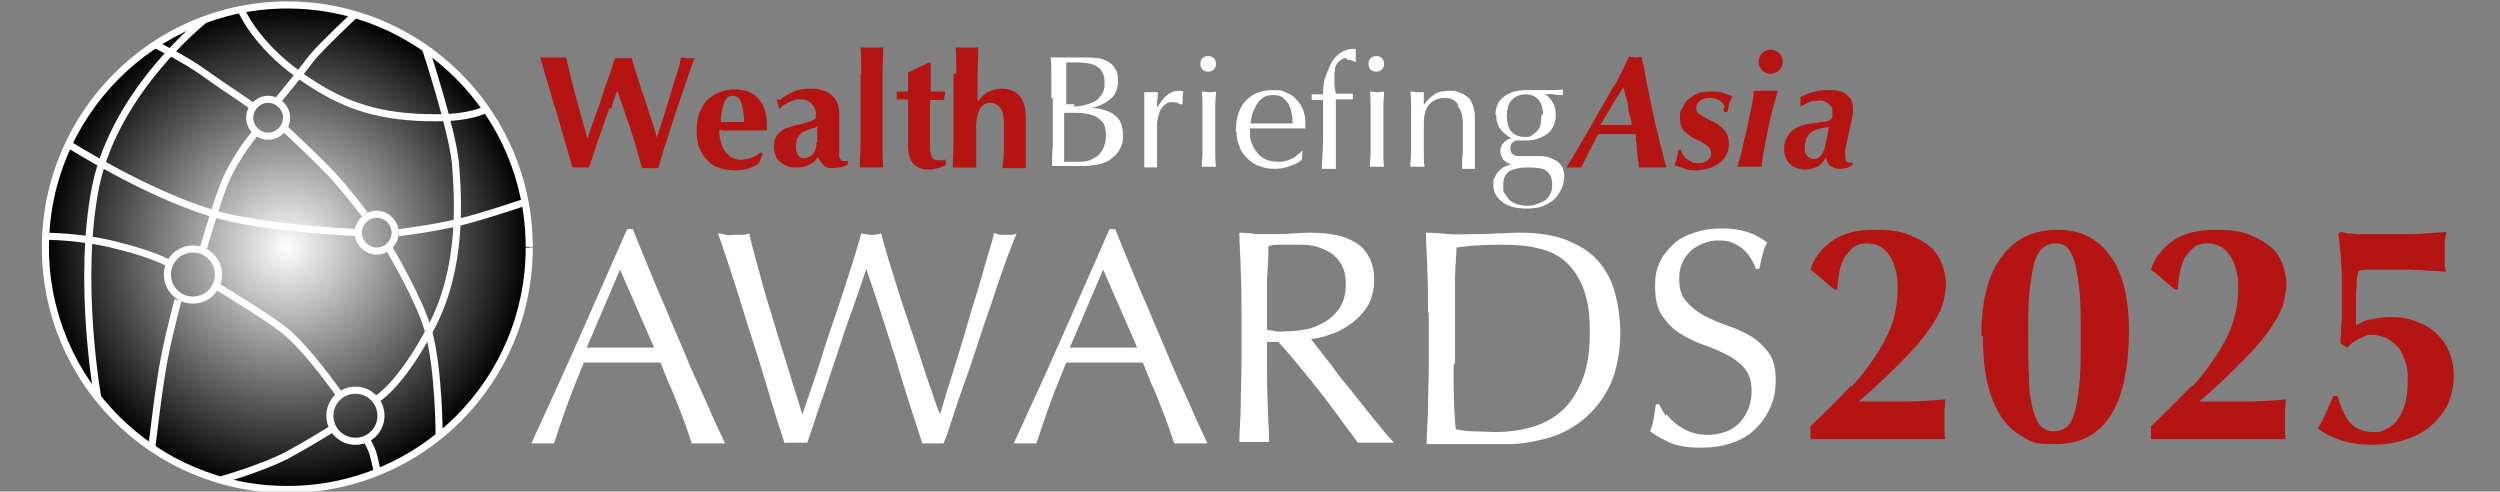 <svg viewBox="0 0 352.4 69.3" xmlns="http://www.w3.org/2000/svg" xmlns:xlink="http://www.w3.org/1999/xlink"><rect x="0" y="0" width="352.4" height="69.3" fill="#808080" stroke="none"/><radialGradient id="a" cx="40.5" cy="34.9" gradientUnits="userSpaceOnUse" r="34.1"><stop offset="0" stop-color="#fff"/><stop offset="1"/></radialGradient><path d="m102 62.5c-.4 0-.8 0-1.1 0h-2.3c-.4 0-.7 0-1.1 0-.2-.7-.5-1.5-.8-2.4s-.7-1.9-1.1-2.9-.8-2.1-1.3-3.1c-.4-1-.8-2-1.2-3-.9 0-1.9 0-2.8 0s-1.9 0-2.8 0-1.8 0-2.6 0c-.9 0-1.7 0-2.6 0-.9 2.2-1.8 4.4-2.5 6.4s-1.3 3.7-1.7 5c-.5 0-1 0-1.6 0s-1.1 0-1.6 0c2.3-5 4.6-10 6.8-15s4.4-10 6.7-15.2h.8c.7 1.7 1.4 3.5 2.2 5.4s1.6 3.9 2.5 5.9c.8 2 1.7 4 2.5 5.9.8 2 1.6 3.8 2.4 5.5s1.4 3.2 2 4.5 1.1 2.3 1.4 3zm-19.2-13.5h2.3 2.3s1.6 0 2.4 0h2.4l-4.8-11-4.7 11z" fill="#fff"/><path d="m110.6 62.5c-.2-.7-.6-1.9-1.1-3.4-.5-1.6-1-3.3-1.6-5.3s-1.2-4-1.9-6.1-1.3-4.2-1.9-6.1-1.2-3.7-1.7-5.2c-.5-1.6-.9-2.7-1.2-3.5.4 0 .7.1 1.1.2s.7 0 1.1 0 .7 0 1.1 0c.3 0 .7 0 1.1-.2.5 2.2 1.1 4.2 1.6 6.1s1.1 3.9 1.7 5.8c.6 2 1.2 4 1.9 6.2s1.4 4.6 2.3 7.4c.3-.8.6-1.8 1.1-3.2s1-2.9 1.5-4.5c.5-1.7 1.1-3.4 1.7-5.2s1.2-3.5 1.7-5.1 1-3.1 1.4-4.4.7-2.4.9-3.1c.6.1 1 .2 1.4.2s.8 0 1.4-.2c.2.8.5 1.8.9 3.2s.9 2.9 1.4 4.5c.5 1.7 1.1 3.4 1.7 5.2s1.2 3.5 1.7 5.1 1 3.1 1.5 4.4c.4 1.3.8 2.4 1.1 3.1.2-.6.5-1.6.9-3 .4-1.3.9-2.8 1.4-4.5s1.1-3.5 1.6-5.3 1.1-3.6 1.6-5.3.9-3.2 1.3-4.5.7-2.3.8-2.9c.3 0 .5.1.8.2h.8s.5 0 .8 0c.2 0 .5 0 .8-.2-.3.7-.7 1.8-1.3 3.3-.5 1.5-1.2 3.3-1.8 5.2s-1.4 4-2.1 6.2-1.4 4.3-2.1 6.2c-.7 2-1.3 3.7-1.8 5.3s-.9 2.7-1.2 3.4c-.5 0-.9 0-1.5 0s-1 0-1.5 0c-1.3-4-2.6-8-3.8-12.1-1.3-4-2.6-8.2-4.1-12.5-.2.7-.5 1.5-.9 2.7-.4 1.1-.8 2.4-1.3 3.7s-1 2.9-1.5 4.4c-.5 1.6-1.1 3.2-1.6 4.8s-1.1 3.2-1.6 4.7c-.5 1.6-1 3-1.4 4.2-.5 0-1 0-1.5 0s-1.1 0-1.5 0z" fill="#fff"/><path d="m170 62.5c-.4 0-.8 0-1.1 0h-2.3c-.4 0-.7 0-1.1 0-.2-.7-.5-1.5-.8-2.4s-.7-1.9-1.1-2.9-.8-2.1-1.3-3.1c-.4-1-.8-2-1.2-3-.9 0-1.9 0-2.8 0s-1.9 0-2.8 0-1.8 0-2.6 0c-.9 0-1.7 0-2.6 0-.9 2.2-1.8 4.4-2.5 6.4s-1.3 3.7-1.7 5c-.5 0-1 0-1.6 0s-1.1 0-1.6 0c2.3-5 4.6-10 6.8-15s4.4-10 6.7-15.2h.8c.7 1.7 1.4 3.5 2.2 5.4s1.6 3.9 2.5 5.9c.8 2 1.7 4 2.5 5.9.8 2 1.6 3.8 2.4 5.5s1.4 3.2 2 4.5 1.1 2.3 1.4 3zm-19.1-13.5h2.3 2.3s1.6 0 2.4 0h2.4l-4.8-11-4.7 11z" fill="#fff"/><path d="m175 44c0-1.9 0-3.8-.1-5.6 0-1.8-.2-3.7-.2-5.6.8 0 1.7.1 2.5.2h2.5s1.7 0 2.5-.1c.8 0 1.6-.1 2.5-.1 1.2 0 2.4.1 3.5.3s2 .6 2.9 1.1c.8.5 1.5 1.2 1.9 2.1.5.9.7 1.9.7 3.2s-.3 2.6-.9 3.6-1.4 1.8-2.3 2.5c-.9.6-1.8 1.2-2.9 1.5-1 .4-1.9.6-2.8.7.3.4.8 1 1.4 1.8s1.3 1.6 2 2.6 1.5 1.9 2.3 2.9 1.6 2 2.3 2.9 1.5 1.8 2.1 2.6c.7.8 1.2 1.4 1.6 1.8-.4 0-.9 0-1.3 0h-2.5c-.4 0-.8 0-1.3 0-.4-.6-1.1-1.5-2-2.7s-1.8-2.5-2.9-3.9-2.2-2.8-3.3-4.1c-1.1-1.4-2.1-2.5-3-3.5h-1.6v3.1c0 1.9 0 3.8.1 5.6 0 1.8.2 3.7.2 5.4-.7 0-1.4 0-2.1 0s-1.5 0-2.1 0c0-1.8.2-3.6.2-5.4s.1-3.7.1-5.6v-7.4zm3.5 2.5c.4 0 .8.1 1.3.2s1 0 1.6 0c.9 0 1.8-.1 2.8-.3s1.8-.6 2.7-1.1c.8-.5 1.5-1.2 2-2s.8-1.9.8-3.2-.2-2-.6-2.8c-.4-.7-1-1.3-1.6-1.7-.7-.4-1.4-.7-2.2-.9s-1.5-.2-2.3-.2-1.8 0-2.5 0-1.2 0-1.7.2c0 1.6-.1 3.2-.2 4.7v4.7 2.5z" fill="#fff"/><path d="m201.3 44c0-1.9 0-3.8-.1-5.6 0-1.8-.2-3.7-.2-5.6 1.1 0 2.2.1 3.3.2s2.2 0 3.3 0 2.2 0 3.3-.1c1.1 0 2.2-.1 3.3-.1 2.5 0 4.7.3 6.5 1s3.3 1.6 4.4 2.8 2 2.7 2.5 4.5.8 3.8.8 6-.5 5.3-1.5 7.3-2.3 3.6-3.8 4.8-3.2 2.1-5.1 2.6-3.6.8-5.3.8-1.9 0-2.9 0-1.9 0-2.9 0h-2.9c-.9 0-1.9 0-2.9 0 0-1.8.2-3.6.2-5.4s.1-3.7.1-5.6v-7.4zm3.6 7.4c0 3.1 0 6.2.3 9.1.6.1 1.4.3 2.5.3 1 0 2.1.1 3.2.1 1.6 0 3.2-.2 4.7-.6s3-1.1 4.2-2.1c1.3-1 2.3-2.5 3.1-4.3s1.2-4.1 1.2-7-.3-4.6-.9-6.2-1.5-2.9-2.5-3.8-2.4-1.6-3.9-1.9c-1.5-.4-3.1-.5-4.9-.5s-2.5 0-3.6.1c-1.1 0-2.1.2-3 .3 0 1.4-.2 2.8-.2 4.3v4.6 7.4z" fill="#fff"/><path d="m234.9 58.4c.4.5.9 1 1.4 1.4.6.4 1.2.8 2 1.1s1.6.4 2.5.4 1.8-.2 2.6-.5 1.4-.8 1.9-1.3c.5-.6.9-1.2 1.2-2s.4-1.6.4-2.4c0-1.3-.3-2.4-1-3.2s-1.5-1.4-2.5-1.9-2.1-1-3.3-1.4-2.3-1-3.3-1.6-1.8-1.5-2.5-2.5-1-2.4-1-4.1.2-2.3.6-3.3 1.1-1.8 1.9-2.6 1.8-1.3 3-1.7 2.4-.6 3.9-.6 2.6.2 3.6.5 1.9.8 2.8 1.5c-.3.5-.5 1-.6 1.6-.2.5-.3 1.2-.5 2.1h-.5c-.1-.4-.3-.8-.6-1.3s-.6-.9-1-1.3-.9-.7-1.5-1-1.3-.4-2.1-.4-1.5.1-2.2.4-1.3.6-1.8 1.1-.9 1-1.2 1.7-.4 1.4-.4 2.2c0 1.4.3 2.4 1 3.2s1.5 1.4 2.5 2c1 .5 2.1 1 3.3 1.4s2.3.9 3.3 1.5 1.8 1.4 2.5 2.3c.7 1 1 2.2 1 3.8s-.2 2.6-.7 3.8-1.2 2.2-2.1 3.1-2 1.6-3.3 2c-1.3.5-2.8.7-4.5.7s-3.2-.2-4.3-.7-2-1-2.8-1.6c.3-.7.4-1.3.5-1.8s.2-1.2.3-2h.5c.2.5.5 1 .9 1.6z" fill="#fff"/><path d="m85.9 15.2c-.3 1-.7 1.9-1 2.9-.4 1-.7 2-1 2.9-.3 1-.6 1.8-.9 2.6-.3 0-.7 0-1.1 0h-.6c-.2 0-.4 0-.6 0-.2-.6-.4-1.4-.7-2.4s-.6-2-.9-3.1-.6-2.2-1-3.3c-.3-1.1-.6-2.1-.9-3.1-.3-.9-.5-1.7-.7-2.4s-.3-1.1-.4-1.2h1s.6 0 .9 0 .6 0 .9 0h.9c.2 1 .5 1.9.7 3 .3 1 .5 2 .8 3s.5 1.9.8 2.9.5 1.8.7 2.5c.3-.9.7-2 1.1-3.1s.8-2.2 1.1-3.2.7-2 1-2.9.5-1.6.7-2.1h.6s.4 0 .6 0 .4 0 .6 0 .4 0 .6 0c0 .3.2.8.3 1.3.2.6.4 1.2.6 1.8.2.7.4 1.4.7 2.1.2.7.5 1.5.7 2.2s.5 1.4.7 2.1.4 1.2.5 1.7c.3-.9.6-2 1-3.1.3-1.1.7-2.2 1-3.3s.6-2 .9-2.9.4-1.5.5-2c.4 0 .7.1.9.1s.3 0 .5 0h.5c-.1.3-.3.7-.5 1.4-.2.6-.5 1.4-.8 2.3s-.6 1.8-1 2.9-.7 2.1-1 3.1-.7 2.1-1 3.1-.6 1.9-.8 2.7c-.3 0-.7 0-1.1 0h-.6c-.2 0-.4 0-.6 0-.5-1.8-1-3.6-1.6-5.4s-1.2-3.6-1.9-5.5c-.3.8-.6 1.6-.9 2.6z" fill="#b41412"/><path d="m101.4 18.2c0 .6 0 1.2.2 1.7.1.5.3 1 .6 1.4s.6.7.9.9c.4.2.8.3 1.3.3 1 0 2-.3 2.8-1l.3.2-.5 1.3c-.4.3-.8.5-1.3.7s-1.2.3-2.1.3-1.4-.1-2.1-.3-1.2-.5-1.7-1-.9-1.1-1.2-1.8-.4-1.6-.4-2.5.1-1.8.4-2.5.6-1.3 1.1-1.8 1-.8 1.7-1.1c.6-.2 1.3-.4 2.1-.4 1.5 0 2.6.4 3.4 1.3s1.2 2.1 1.2 3.7v.5.3h-6.4zm3.5-1c0-1.1-.2-2-.4-2.7s-.7-1-1.2-1-.6.1-.8.3-.4.5-.5.9-.2.7-.3 1.2-.1.9-.1 1.3h3.5z" fill="#b41412"/><path d="m109.9 14.1c.6-.5 1.3-.9 2-1.2s1.4-.4 2.2-.4 1.1 0 1.7.2c.5.1.9.3 1.3.6s.7.7.9 1.1c.2.5.3 1 .3 1.7v2.7 2.4s0 .6 0 .8.1.4.2.5.2.2.4.2h.6v.5c-.4.2-.8.3-1.1.4-.3 0-.6.1-1 .1-.6 0-1-.1-1.3-.4s-.6-.7-.8-1.2c-.3.5-.7.9-1.2 1.1-.5.3-1 .4-1.7.4s-1.1 0-1.5-.2-.7-.4-1-.6c-.3-.3-.5-.6-.6-.9-.1-.4-.2-.7-.2-1.1s0-.9.2-1.3.4-.7.7-.9c.3-.3.6-.5 1-.6s.9-.3 1.4-.4c.6-.1 1.1-.3 1.5-.4s.6-.2.8-.3.3-.2.3-.4c0-.1 0-.3 0-.5 0-.5-.2-1-.6-1.4s-.9-.6-1.6-.6-.5 0-.8.1-.5.2-.8.3c-.2.1-.5.3-.7.4s-.4.3-.5.5h-.2l-.3-1.3zm5.3 6.1c0-.6 0-1.1 0-1.5 0-.3 0-.6 0-.9-.3.2-.6.3-1 .4s-.7.3-1 .4c-.3.2-.5.4-.7.7s-.3.7-.3 1.3.1 1 .3 1.3.5.4.9.4.9-.2 1.2-.6.5-.9.5-1.7z" fill="#b41412"/><path d="m121.4 10.4c0-1.2 0-2.5-.1-3.7h.7.9s.6 0 .9 0h.7c0 1.3-.1 2.5-.1 3.7v4 1.5 4c0 1.2 0 2.4.1 3.7-.2 0-.4 0-.7 0h-1.9c-.3 0-.5 0-.7 0 0-1.2.1-2.4.1-3.7 0-1.2 0-2.6 0-4v-1.5c0-1.5 0-2.8 0-4z" fill="#b41412"/><path d="m133.1 13.5v.6h-2v1.1s0 .9 0 1.4v1.3 1.1 1.9c0 .5.1.8.2 1.1s.2.4.4.5c.2 0 .4.1.6.1s.5 0 .6 0 .3 0 .4-.2v.9c-.3.1-.7.3-1.1.4s-.9.2-1.3.2c-1.9 0-2.9-1.1-2.9-3.4s0-.9 0-1.5c0-.5 0-1.1 0-1.7s0-1.1 0-1.7 0-1.1 0-1.6h-1.6c0-.2 0-.3 0-.5s0-.4 0-.6h1.6c0-.4 0-.8 0-1.2s0-.9 0-1.5c.5-.2 1-.4 1.5-.7.5-.2 1-.5 1.5-.7l.2.2v.8s0 .7 0 1 0 .7 0 1.1v1h2v.6z" fill="#b41412"/><path d="m134.8 10.4c0-1.2 0-2.5-.1-3.7h.7.9s.6 0 .9 0h.7c0 1.3-.1 2.5-.1 3.7v4c.4-.6.9-1.1 1.4-1.4.6-.3 1.2-.5 1.9-.5 1.1 0 2 .3 2.6 1s.9 1.7.9 3.2 0 1.4 0 2v1.8s0 1 0 1.6 0 1.1 0 1.6c-.2 0-.4 0-.7 0h-1.9c-.3 0-.5 0-.7 0 .1-.8.2-1.7.2-2.8s0-2.3 0-3.6-.2-1.6-.5-2.1c-.3-.4-.8-.7-1.4-.7s-1.2.3-1.5.9-.5 1.4-.5 2.4v.9.9 1.3 1.4 1.3c-.2 0-.4 0-.7 0h-1.9c-.3 0-.5 0-.7 0 0-1.2.1-2.4.1-3.7 0-1.2 0-2.6 0-4v-1.5c0-1.5 0-2.8 0-4z" fill="#b41412"/><path d="m148.2 13.9c0-1 0-2 0-2.9 0-1 0-1.9-.1-2.9h1.2s.8 0 1.2 0 .8 0 1.2 0 .8 0 1.2 0c.6 0 1.2 0 1.8.1.6 0 1.1.3 1.5.5s.8.6 1 1c.3.4.4.9.4 1.6 0 1.1-.3 2-1 2.6s-1.6 1.1-2.7 1.3c1.3.1 2.4.4 3.2 1s1.2 1.5 1.2 2.8-.2 1.5-.5 2.1-.8 1-1.3 1.4c-.6.4-1.2.6-1.8.7-.7.1-1.3.2-2 .2s-.7 0-1.1 0-.7 0-1.1 0h-1.1c-.4 0-.7 0-1.1 0 0-1 0-1.9.1-2.9 0-1 0-1.9 0-2.9v-3.9zm3.1 1.1c.5 0 1 0 1.6-.2.5-.1 1-.3 1.4-.5s.7-.6 1-1 .4-.9.4-1.6-.1-1.1-.3-1.5-.5-.7-.9-.9c-.3-.2-.7-.3-1.2-.4-.4 0-.9-.1-1.3-.1s-.7 0-1 0-.5 0-.7 0v2.1 2.1 1.7h1.2zm-1.3 3.2v2.3 2.3h1 1.2s.9 0 1.4-.2c.4-.2.8-.4 1.2-.7.3-.3.6-.7.8-1.2s.3-1 .3-1.6-.1-1.2-.3-1.6-.6-.7-1-1c-.4-.2-1-.4-1.6-.5s-1.3-.1-2-.1h-1z" fill="#fff"/><path d="m166.1 14.5c-.2 0-.4-.1-.7-.1-.4 0-.7 0-1 .2s-.5.4-.7.7-.3.6-.4 1-.2.8-.2 1.2v2.5 2.3 1.3c-.3 0-.6 0-.9 0s-.6 0-.9 0c0-.5 0-1.2 0-2.1s0-2 0-3.2v-.7c0-.6 0-1.3 0-2 0-.8 0-1.6 0-2.6h.5.5s.3 0 .4 0h.5c0 .5 0 1-.1 1.3v.9c.9-1.6 1.9-2.4 3-2.4s.3 0 .3 0 .2 0 .4.1c0 .2-.1.5-.1.8v1h-.2s-.2 0-.4-.1z" fill="#fff"/><path d="m169.2 9c0-.3.1-.6.3-.8s.5-.3.8-.3.6.1.8.3.3.5.3.8-.1.6-.3.8-.5.3-.8.3-.6-.1-.8-.3-.3-.5-.3-.8zm.3 8.1c0-.7 0-1.4 0-2.1s0-1.4-.1-2.1c.4 0 .8.1 1 .1s.6 0 1-.1c0 .6-.1 1.3-.1 2.1s0 1.4 0 2.1v2.3 2.1s0 1.4.1 2c-.3 0-.7 0-1 0s-.7 0-1 0c0-.6.1-1.3.1-2s0-1.4 0-2.1z" fill="#fff"/><path d="m174.2 18.6c0-1.8.4-3.3 1.3-4.3s2.2-1.6 3.8-1.6 1.5.1 2.1.4c.6.2 1.1.6 1.4 1 .4.4.7.9.9 1.4.2.6.3 1.1.3 1.8s0 .3 0 .4v.4c-.8 0-1.6 0-2.4 0s-1.6 0-2.4 0-1 0-1.5 0-1 0-1.5 0v.3.3c0 .6 0 1.1.3 1.6.2.5.4.9.8 1.3.3.4.7.7 1.2.9s1 .3 1.7.3.6 0 .9-.1c.3 0 .6-.2.9-.3s.6-.3.8-.5c.3-.2.5-.4.7-.6h.1s-.1 1.2-.1 1.2c-.4.4-1 .7-1.7.9-.7.3-1.4.4-2.1.4s-1.5-.1-2.2-.4c-.7-.2-1.2-.6-1.7-1.1s-.9-1-1.1-1.7c-.3-.6-.4-1.3-.4-2.1zm5.2-5.2c-.6 0-1 .1-1.4.4s-.7.6-.9 1-.4.8-.6 1.3c-.1.5-.2.9-.2 1.3h1.4 1.5s1 0 1.5 0h1.5c0-.4 0-.8-.1-1.3s-.2-.9-.4-1.3-.5-.7-.8-1c-.4-.3-.8-.4-1.4-.4z" fill="#fff"/><path d="m189.9 8.2c-.3 0-.6 0-.8.2-.2.1-.4.3-.6.5-.1.2-.3.4-.3.7s-.1.6-.1.9 0 .7 0 1.2.1 1 .2 1.5h1.2s.8 0 1.2 0v.2.2s0 .2 0 .2v.2c-.4 0-.8 0-1.2 0s-.8 0-1.2 0v4.9 4.9c-.2 0-.3 0-.5 0h-.5c-.3 0-.6 0-1 0 .1-1.6.2-3.2.2-4.8s0-3.2 0-4.9c-.3 0-.5 0-.8 0s-.5 0-.8 0c0 0 0-.1 0-.2 0 0 0-.1 0-.2s0-.1 0-.2c0 0 0-.1 0-.2h.8.8c0-.4 0-.9.1-1.4 0-.5.2-1 .4-1.5s.4-1 .6-1.4.5-.8.8-1.1.6-.5 1-.7.8-.3 1.3-.3.3 0 .4 0v.9.9h-.1c-.4-.2-.8-.3-1.2-.3z" fill="#fff"/><path d="m192.9 9c0-.3.1-.6.3-.8s.5-.3.8-.3.6.1.8.3.3.5.3.8-.1.6-.3.8-.5.3-.8.3-.6-.1-.8-.3-.3-.5-.3-.8zm.3 8.1c0-.7 0-1.4 0-2.1s0-1.4-.1-2.1c.4 0 .8.1 1 .1s.6 0 1-.1c0 .6-.1 1.3-.1 2.1v2.1 2.3 2.1c0 .7 0 1.4.1 2-.3 0-.7 0-1 0s-.7 0-1 0c0-.6.1-1.3.1-2s0-1.4 0-2.1z" fill="#fff"/><path d="m205.5 14.7c-.4-.6-1-.9-1.8-.9s-1.8.3-2.3 1c-.5.6-.7 1.5-.7 2.7v1.9 2.1c0 .7 0 1.4.1 2-.3 0-.7 0-1 0s-.7 0-1 0c0-.6.1-1.3.1-2s0-1.4 0-2.1v-2.3c0-.7 0-1.4 0-2.1s0-1.4-.1-2.1c.4 0 .8.1 1 .1s.2 0 .4 0 .3 0 .5 0v1.8c.4-.6.9-1.1 1.5-1.5s1.3-.5 2.1-.5.8 0 1.3.2c.4.1.8.3 1.2.6s.6.7.8 1.2.3 1.1.3 1.9 0 1.3 0 2v2.2 1.5.7.7c-.3 0-.6 0-.9 0s-.6 0-.9 0c0-.8 0-1.6.1-2.4 0-.8 0-1.7 0-2.5v-1.4c0-1.1-.2-2-.7-2.5z" fill="#fff"/><path d="m210.8 16.3c0-.6.1-1.2.3-1.6s.5-.8.9-1.1.9-.5 1.4-.7c.5-.1 1.1-.2 1.7-.2s.6 0 .8 0h1 .9.7c.8 0 1.4 0 1.8-.1v.2.2s0 .2 0 .2v.2c-.4 0-.9 0-1.3-.1s-.8 0-1.2 0c.5.3.8.7 1.1 1.2s.4 1.1.4 1.7c0 1.1-.4 2-1.1 2.6-.8.6-1.8 1-3 1s-.4 0-.6 0-.4 0-.6 0-.5 0-.8.3c-.2.2-.3.4-.3.7s0 .7.3.9c.2.2.5.3 1 .3h1.2 1.2c.7 0 1.3 0 1.8.2s.9.4 1.2.6c.3.3.5.5.7.9.1.3.2.7.2 1.1s-.1 1.1-.3 1.6-.5 1-.9 1.5c-.4.4-1 .8-1.7 1.1s-1.5.4-2.4.4c-1.5 0-2.6-.3-3.4-.9s-1.3-1.4-1.3-2.4 0-.7.2-1.1.3-.6.6-.9.5-.5.8-.6.6-.3.9-.3c-.5-.2-.8-.4-1.1-.7-.2-.3-.4-.7-.4-1.1s0-.5.1-.7c0-.2.2-.4.4-.6.1-.2.3-.3.5-.4s.4-.2.6-.2c-.7-.3-1.2-.8-1.6-1.3s-.6-1.2-.6-2.1zm8 9.7c0-.9-.3-1.5-.8-1.9s-1.4-.5-2.6-.5-2 .2-2.6.5c-.6.4-.9 1-.9 2s0 .9.3 1.3.4.7.7.9.6.4 1 .5.8.2 1.3.2.9 0 1.3-.2c.4-.1.8-.3 1.2-.5.3-.2.6-.5.8-.9s.3-.8.3-1.3zm-1.3-9.8c0-.9-.2-1.7-.7-2.2s-1-.7-1.8-.7-1.4.3-1.9.8-.7 1.3-.7 2.2.2 1.7.6 2.2 1.1.8 1.9.8.8 0 1.1-.3c.3-.2.6-.4.8-.7s.4-.6.4-1 .1-.8.1-1.2z" fill="#fff"/><path d="m234.7 23.6c-.2 0-.5 0-.8 0h-2.1c-.3 0-.6 0-.8 0 0-.3 0-.7-.1-1.1s-.1-1-.2-1.6c0 0 0-.2 0-.4s0-.4-.1-.6c0-.2 0-.4 0-.6s0-.3 0-.4c-.4 0-.9 0-1.3 0s-1 0-1.5 0-1 0-1.4 0c-.3 0-.7 0-1.1 0-.3.5-.6 1.1-1 1.9s-.9 1.7-1.4 2.8c-.2 0-.5 0-1 0h-.6c-.2 0-.3 0-.5 0 .7-1.2 1.5-2.4 2.2-3.7.7-1.2 1.5-2.5 2.2-3.8.5-.9 1-1.8 1.4-2.4.4-.7.7-1.3 1-1.7s.5-.9.7-1.3.4-.7.5-1c.2-.3.3-.6.4-.8s.3-.6.4-.9c.3 0 .6.1.9.1s.6 0 .9-.1c0 .1 0 .4.2 1s.3 1.3.4 2.1c.2.9.4 1.8.6 2.9s.5 2.2.7 3.3c.3 1.1.5 2.2.8 3.3s.5 2.1.8 2.9zm-9-6h1.1s.8 0 1.2 0 .7 0 1 0 .7 0 1 0c0-.5-.2-1-.3-1.4s-.2-.8-.2-1.3c0-.4-.2-.8-.3-1.2s-.2-.9-.4-1.4c-.5.9-1.1 1.7-1.6 2.6s-1.1 1.8-1.6 2.7z" fill="#b41412"/><path d="m243.1 15.1c0-.2-.2-.4-.3-.6-.2-.2-.4-.4-.7-.5s-.6-.2-1.1-.2-1 .1-1.4.4c-.3.3-.5.6-.5 1s0 .4.1.5c0 .2.2.3.4.4.2.2.4.3.8.5s.7.4 1.2.6c.6.3 1.1.7 1.5 1.2s.6 1 .6 1.8-.1 1.2-.4 1.7-.6.9-1.1 1.2c-.4.3-1 .5-1.5.7-.6.1-1.1.2-1.7.2s-1.1 0-1.5-.2-1-.3-1.5-.5c.2-.4.3-.7.4-1.1 0-.4.2-.7.2-1.1h.4c0 .3.1.6.3.8s.3.5.6.6.5.3.7.4.5.1.8.1c.5 0 1-.1 1.3-.4.4-.3.5-.6.5-1s-.2-.8-.5-1c-.4-.3-.8-.6-1.5-.9-.3-.1-.6-.3-.9-.5s-.5-.4-.8-.6c-.2-.2-.4-.5-.5-.8s-.2-.7-.2-1.2 0-.9.3-1.3.4-.9.8-1.2.8-.7 1.3-.9 1.2-.3 1.9-.3 1.3 0 1.8.2.9.3 1.3.5c-.2.4-.4.8-.5 1.2 0 .4-.2.8-.2 1h-.5c0-.1 0-.3-.1-.5z" fill="#b41412"/><path d="m247.2 12.8h.8.9s.7 0 1 0 .5 0 .7 0c-.2.5-.3 1.2-.6 2.1-.2.9-.5 1.9-.7 2.9s-.4 2.1-.6 3.1-.3 1.9-.4 2.6c-.3 0-.5 0-.8 0h-1.8c-.3 0-.5 0-.8 0 .2-.7.5-1.6.7-2.6s.5-2 .7-3 .4-2 .6-2.9.3-1.6.3-2.2zm.7-4.1c0-.5.2-.9.5-1.2s.7-.5 1.2-.5.9.2 1.2.5.5.7.5 1.2-.2.9-.5 1.2-.7.5-1.2.5-.9-.2-1.2-.5-.5-.7-.5-1.2z" fill="#b41412"/><path d="m261.2 23.2c-.2.1-.4.3-.7.4s-.6.2-1.1.2-.7 0-1-.2c-.3-.1-.5-.3-.6-.4-.1-.2-.3-.4-.3-.5 0-.2-.1-.3-.1-.5-.4.6-.8 1.1-1.2 1.3-.5.2-1.1.4-1.8.4s-1.6-.3-2.1-.8-.8-1.2-.8-2.1.2-1.4.6-2 1-1 1.8-1.3c.3-.1.8-.2 1.3-.3.5 0 1-.1 1.5-.2.3 0 .6 0 .8-.1s.4-.1.5-.2c.1 0 .2-.2.3-.4 0-.2 0-.4 0-.7s0-.6-.2-.8c-.1-.2-.3-.4-.5-.5s-.4-.2-.6-.3-.5 0-.7 0c-.5 0-.9 0-1.3.2s-.8.4-1.1.6h-.1c0-.3 0-.5 0-.7s0-.4 0-.6c1.2-.7 2.5-1 3.9-1s.9 0 1.3.1c.4 0 .8.2 1.1.4s.6.5.8.8.3.8.3 1.3 0 .7-.1 1.1c0 .4-.1.7-.2 1l-.6 2.8c-.1.5-.2.9-.2 1.2v.6s0 .4.1.6c0 .2.2.3.5.3s.1 0 .2 0h.2l.2.5zm-6.8-2.3c0 .4 0 .7.3 1 .2.3.5.5.9.5s.6 0 .9-.3.4-.4.5-.7.3-.6.3-.9.1-.6.2-.9l.3-1.7c-.7.1-1.2.2-1.5.3s-.7.2-.9.4c-.4.2-.6.6-.8 1-.1.4-.2.9-.2 1.3z" fill="#b41412"/><path d="m261 54.5c1.6-1.7 2.8-3.4 3.8-5s1.7-3.1 2.1-4.5.6-2.9.6-4.3-.1-2.2-.4-3c-.2-.8-.6-1.5-1-2s-.9-.9-1.4-1.1-1-.3-1.6-.3c-.8 0-1.5.2-2 .7s-1 1-1.3 1.7-.5 1.4-.6 2.1-.2 1.4-.2 2h-.4c-.6-.4-1.1-.9-1.7-1.4-.5-.5-1.1-.9-1.7-1.4.5-1.6 1.5-2.9 3-4s3.5-1.6 6-1.6 3.6.2 4.9.7 2.3 1.1 3.1 1.8 1.3 1.6 1.6 2.5.5 1.8.5 2.6-.2 2-.5 3-1 2.2-1.9 3.5-2.2 2.8-3.8 4.4-3.6 3.6-6.1 5.7h6.1c2 0 4-.1 6.1-.3 0 .5 0 1-.1 1.4v1.4s0 1 0 1.5 0 .9.1 1.3c-1.6 0-3.3 0-4.8 0h-9.5c-1.6 0-3.1 0-4.7 0v-1.8c2.2-2.1 4.1-4 5.7-5.7z" fill="#b41412"/><path d="m279.3 47.3c0-4.8.9-8.5 2.8-11 1.8-2.6 4.5-3.9 7.9-3.9s5.6 1.2 7.4 3.6 2.7 5.9 2.7 10.7-.8 9-2.5 11.7c-1.7 2.8-4.3 4.2-7.8 4.2s-3.3-.3-4.6-1-2.4-1.7-3.2-3-1.5-2.9-1.9-4.8-.6-4-.6-6.4zm14 .1c0-2.7 0-4.9-.2-6.6s-.4-3-.7-4-.7-1.6-1.1-2c-.5-.4-1-.5-1.6-.5s-1.2.2-1.7.6-.9 1.1-1.2 2c-.3 1-.5 2.3-.7 3.9s-.2 3.7-.2 6.2 0 4.5.1 6.2c0 1.7.2 3.2.5 4.3s.6 1.9 1.1 2.5c.5.5 1.1.8 1.9.8s1.2-.2 1.7-.5c.5-.4.9-1 1.2-2s.5-2.3.7-4.1c.2-1.7.2-4 .2-6.7z" fill="#b41412"/><path d="m309 54.5c1.6-1.7 2.8-3.4 3.8-5s1.7-3.1 2.1-4.5.6-2.9.6-4.3-.1-2.2-.4-3c-.2-.8-.6-1.5-1-2s-.9-.9-1.4-1.1-1-.3-1.6-.3c-.8 0-1.5.2-2 .7s-1 1-1.3 1.7-.5 1.4-.6 2.1-.2 1.4-.2 2h-.4c-.6-.4-1.1-.9-1.7-1.4-.5-.5-1.1-.9-1.7-1.4.5-1.6 1.5-2.9 3-4s3.5-1.6 6-1.6 3.6.2 4.9.7 2.3 1.1 3.1 1.8 1.3 1.6 1.6 2.5.5 1.8.5 2.6-.2 2-.5 3-1 2.2-1.9 3.5-2.2 2.8-3.8 4.4-3.6 3.6-6.1 5.7h6.1c2 0 4-.1 6.1-.3 0 .5 0 1-.1 1.4v1.4s0 1 0 1.5 0 .9.1 1.3c-1.6 0-3.3 0-4.8 0h-9.5c-1.6 0-3.1 0-4.7 0v-1.8c2.2-2.1 4.1-4 5.7-5.7z" fill="#b41412"/><path d="m330 46.8c0-.5 0-1.1.1-1.6 0-.5 0-1.1 0-1.6s0-1 0-1.4c0-.7 0-1.5 0-2.4s0-1.8-.1-2.7c0-.9-.1-1.7-.2-2.5 0-.7-.2-1.3-.2-1.6l.3-.3c.3 0 .6.1 1 .2.4 0 .8 0 1.3.1h1.4 1.4s1 0 1.7 0h2.4c.9 0 1.8 0 2.8-.1s1.9-.1 2.9-.2c0 .5-.1.9-.2 1.4v1.4s0 .9 0 1.4 0 .9.2 1.4c-.2 0-.6 0-1.2-.1-.6 0-1.2 0-1.9-.1s-1.3 0-2-.1c-.6 0-1.2 0-1.5 0-1.4 0-2.6 0-3.4 0-.9 0-1.7 0-2.4.2 0 .3-.1.7-.2 1.2 0 .6 0 1.2-.1 1.9v2.3 2.3c.6-.4 1.3-.8 2.2-.9.9-.2 1.8-.3 2.7-.3 1.4 0 2.7.2 3.8.7 1.1.4 2.1 1 2.8 1.8.8.7 1.3 1.6 1.7 2.6s.6 2.1.6 3.2-.3 2.7-.8 3.9c-.6 1.2-1.4 2.2-2.4 3.1s-2.2 1.5-3.7 2-3 .7-4.7.7-2.9-.2-4.2-.6-2.5-1-3.4-1.7c.5-.8.9-1.5 1.2-2.3.3-.7.7-1.5 1-2.3h.6c.5 1.7 1 2.9 1.8 3.8.7.8 1.8 1.3 3.2 1.3s1.1-.1 1.6-.3c.6-.2 1.1-.6 1.6-1.1.5-.6.9-1.3 1.2-2.2s.5-2.1.5-3.6-.1-2.1-.4-2.9-.6-1.5-1.1-2-1-.9-1.6-1.2c-.6-.2-1.3-.4-1.9-.4s-.7 0-1 .2c-.4.1-.7.3-1 .4-.3.2-.6.4-.9.6s-.4.4-.6.6l-1-.6c0-.4 0-.8.1-1.3z" fill="#b41412"/><g stroke="#fff" stroke-miterlimit="10"><path d="m74.6 34.9c0 18.9-15.3 34.1-34.1 34.1s-34.1-15.3-34.1-34.1 15.3-34.2 34.1-34.2 34.1 15.3 34.1 34.1" fill="url(#a)"/><path d="m9.6 20.3s10.7 6.8 20.1 9.7c7 2.2 20.9 2.8 20.9 2.8" fill="none"/><path d="m40.4 16.6c0 1.4-1.2 2.6-2.6 2.6s-2.6-1.2-2.6-2.6 1.2-2.6 2.6-2.6 2.6 1.2 2.6 2.6z" fill="none"/><path d="m55.7 32.8c0 1.4-1.2 2.6-2.6 2.6s-2.6-1.2-2.6-2.6 1.2-2.6 2.6-2.6 2.6 1.2 2.6 2.6z" fill="none"/><path d="m30.8 38.7c0 2-1.6 3.6-3.6 3.6s-3.6-1.6-3.6-3.6 1.6-3.6 3.6-3.6 3.6 1.6 3.6 3.6z" fill="none"/><path d="m53.7 58.6c0 2-1.6 3.6-3.6 3.6s-3.6-1.6-3.6-3.6 1.6-3.6 3.6-3.6 3.6 1.6 3.6 3.6z" fill="none"/><path d="m6.4 33.3s5.2 0 10.1 1.3c4.9 1.2 7.1 2.4 7.1 2.4" fill="none"/><path d="m40 18s4.4 4.1 6.5 6.3 4.9 5.9 4.9 5.9" fill="none"/><path d="m56.2 32.8s4.9-.6 8.6-1.5 9.2-2.8 9.2-2.8" fill="none"/><path d="m34 1.4s1.9 4.7 8.2 9.2 11.5 6 19.3 6c5.1 0 7-1.2 7-1.2" fill="none"/><path d="m60 6.9s3.7 11.2 4.2 16.1c.4 5.1 1 14.6-3.3 22.9s-7.7 10.3-7.7 10.3" fill="none"/><path d="m54.9 35.1s4.3 7.2 5.5 11.6c1.5 5.5 1.5 14.7 1.5 14.7" fill="none"/><path d="m30.8 40.5s6.5 3.9 9.2 6c3.4 2.7 7.9 9.2 7.9 9.2" fill="none"/><path d="m50 2.1s-4.5 4.2-6 6c-1.8 2.4-4.7 5.9-4.7 5.9" fill="none"/><path d="m36.2 18.5s-2.9 3.3-4.6 7.4c-1.1 2.8-2.9 9-2.9 9" fill="none"/><path d="m25.1 42.3s-1.1 4-1.9 8-1.8 12.8-1.8 12.8" fill="none"/><path d="m46.9 60.4s-3.7 2.3-6.5 3.8c-3.5 1.8-9.1 3.4-9.1 3.4" fill="none"/><path d="m51.8 62.2s.6 1.1.8 1.8.6 2.6.6 2.6" fill="none"/><path d="m35.7 15.1c-1.2-1-4-2.7-6.6-4.6-3-2.2-7.2-4.2-7.2-4.2" fill="none"/><path d="m13.8 56.2s-3-16.6-.3-30c2.8-13.5 15.3-23.4 15.3-23.4" fill="none"/></g></svg>